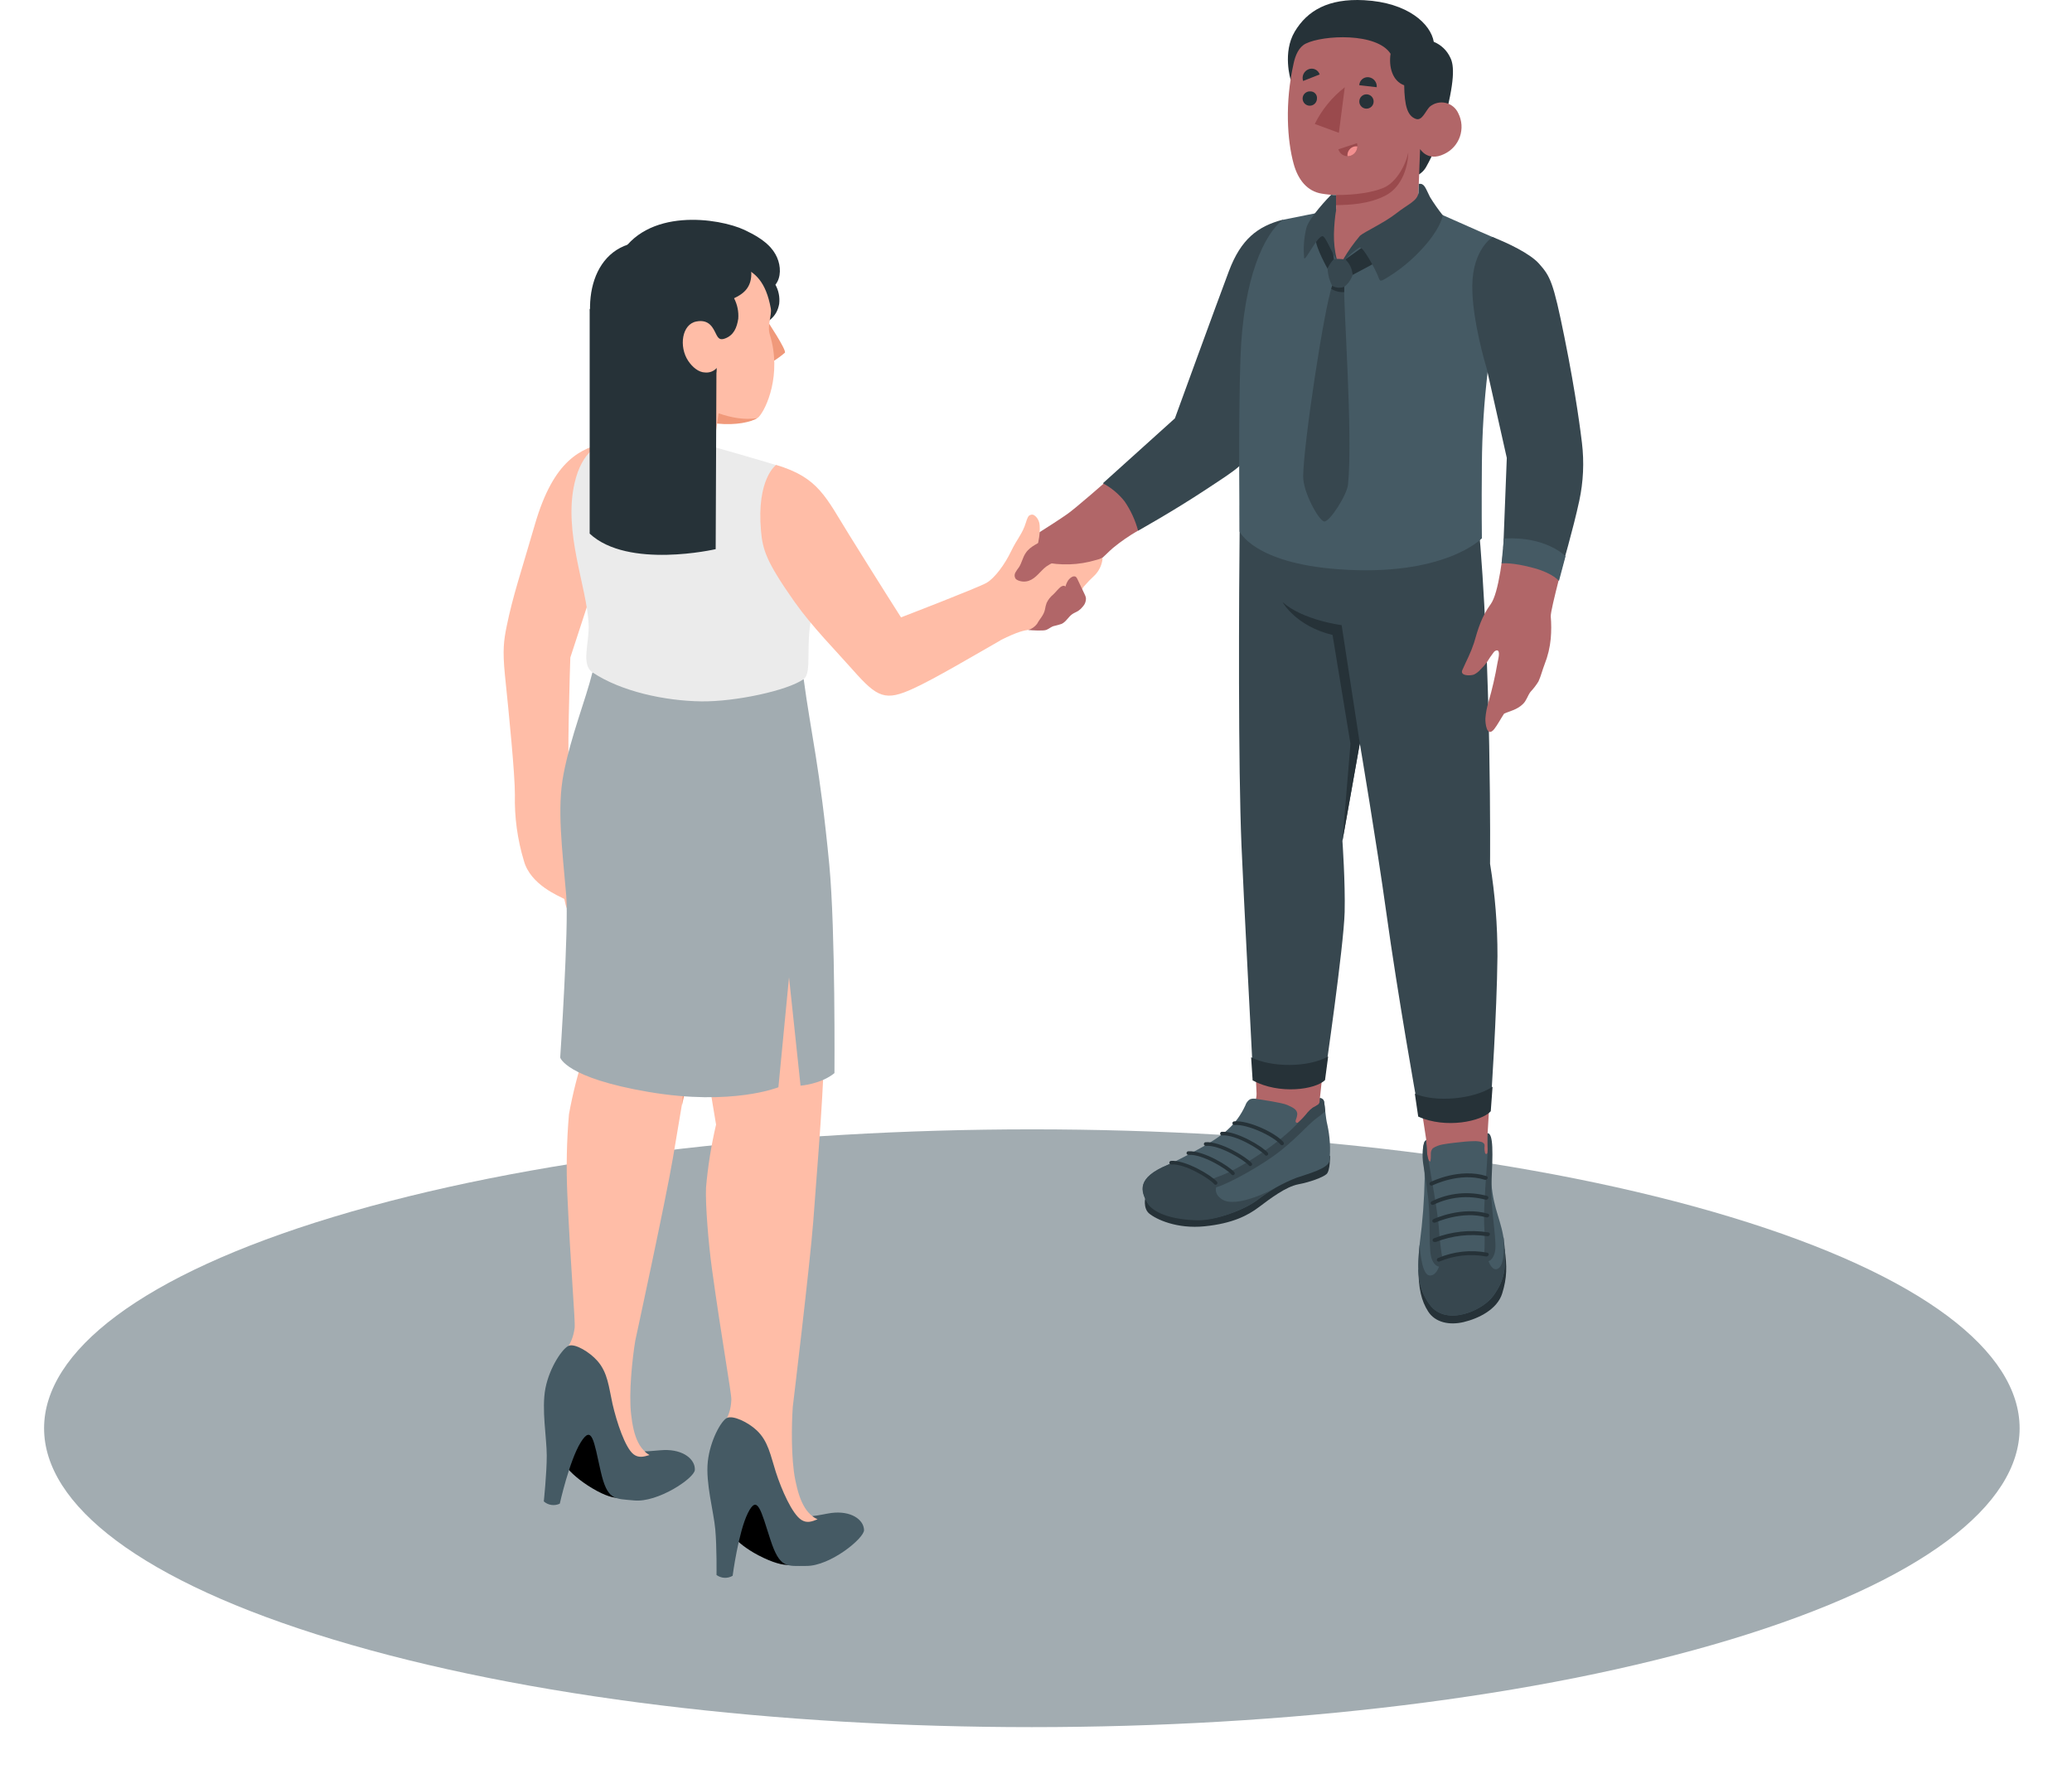<?xml version="1.0" encoding="utf-8"?>
<svg xmlns="http://www.w3.org/2000/svg" fill="none" height="100%" overflow="visible" preserveAspectRatio="none" style="display: block;" viewBox="0 0 188 161" width="100%">
<g id="partnership/amico">
<g filter="url(#filter0_d_0_216)" id="Floor">
<path d="M30.261 144.806C-4.754 134.216 -4.754 117.036 30.261 106.443C65.276 95.849 121.999 95.847 156.995 106.443C191.99 117.038 192.009 134.216 156.995 144.806C121.98 155.395 65.257 155.401 30.261 144.806Z" fill="#A2ACB1" id="floor"/>
</g>
<g id="Characters">
<g id="characters">
<g id="Chartacter">
<g id="Bottom">
<path d="M119.76 99.672L120.372 93.948L113.823 94.38C113.823 94.38 113.922 97.488 114.013 99.243C114.07 100.283 112.668 102.213 112.668 102.213C112.668 102.213 115.745 103.862 117.394 103.284C119.042 102.707 119.916 100.656 119.893 100.207C119.87 99.759 119.76 99.672 119.76 99.672Z" fill="#B16668" id="Vector"/>
<path d="M103.985 108.61C103.879 108.61 103.708 109.67 104.262 110.129C104.9 110.665 106.788 111.554 109.307 111.295C111.825 111.037 113.196 110.327 114.218 109.559C115.24 108.792 116.661 107.702 117.804 107.485C118.864 107.284 120.019 106.859 120.36 106.559C120.702 106.258 120.68 104.899 120.68 104.899L103.985 108.61Z" fill="#263238" id="Vector_2"/>
<path d="M119.76 99.66C119.851 99.663 119.938 99.697 120.007 99.755C120.076 99.814 120.123 99.894 120.14 99.983C120.212 100.363 120.277 101.45 120.433 102.065C120.674 103.149 120.739 104.265 120.626 105.37C120.478 106.065 118.746 106.509 117.641 106.889C116.348 107.392 115.136 108.082 114.044 108.936C112.847 109.825 110.348 110.733 108.726 110.691C106.785 110.646 104.616 110.023 104.126 109.172C103.526 108.124 103.092 106.893 105.987 105.708C106.538 105.484 108.464 104.458 109.121 104.086C110.898 103.075 112.16 102.145 112.995 100.321C113.067 100.093 113.216 99.897 113.417 99.767C113.597 99.7 113.792 99.688 113.979 99.733C114.454 99.801 116.361 100.082 116.794 100.283C117.227 100.485 117.721 100.663 117.705 101.134C117.692 101.296 117.652 101.453 117.588 101.602C117.553 101.697 117.523 101.818 117.61 101.879C117.698 101.94 117.804 101.879 117.88 101.81C118.167 101.548 118.431 101.262 118.67 100.956C118.807 100.796 118.963 100.653 119.134 100.53C119.305 100.444 119.47 100.346 119.627 100.238C119.787 100.078 119.738 99.877 119.76 99.66Z" fill="#455A64" id="Vector_3"/>
<path d="M114.04 108.936C114.549 108.553 115.078 108.197 115.624 107.869C115.624 107.869 112.205 109.734 110.86 108.838C109.991 108.26 110.42 107.584 110.446 107.368C110.473 107.151 107.389 105.556 106.538 105.446C106.295 105.563 106.093 105.662 105.968 105.712C103.073 106.908 103.506 108.127 104.107 109.176C104.597 110.027 106.165 110.695 108.665 110.752C110.31 110.775 112.843 109.825 114.04 108.936Z" fill="#37474F" id="Vector_4"/>
<path d="M110.693 106.73C108.893 107.368 109.653 107.694 110.15 107.77C110.648 107.846 113.687 106.251 115.54 104.925C117.477 103.543 118.708 102.016 119.43 101.507C119.696 101.317 119.984 101.085 120.243 100.865C120.201 100.485 120.171 100.162 120.136 99.983C120.119 99.894 120.072 99.814 120.003 99.755C119.934 99.697 119.847 99.663 119.757 99.66C119.757 99.877 119.783 100.078 119.605 100.238C119.447 100.346 119.282 100.444 119.111 100.53C118.94 100.653 118.784 100.796 118.647 100.956C118.408 101.262 118.144 101.548 117.857 101.81C116.273 103.638 112.49 106.091 110.693 106.73Z" fill="#37474F" id="Vector_5"/>
<path d="M110.283 107.527C110.323 107.528 110.362 107.514 110.393 107.489C110.411 107.477 110.427 107.461 110.439 107.442C110.45 107.423 110.458 107.402 110.461 107.38C110.464 107.358 110.462 107.336 110.455 107.315C110.449 107.294 110.438 107.274 110.424 107.258C109.93 106.673 107.559 105.26 106.245 105.358C106.224 105.361 106.203 105.367 106.184 105.377C106.165 105.388 106.148 105.401 106.135 105.418C106.121 105.435 106.111 105.454 106.105 105.475C106.099 105.496 106.097 105.517 106.099 105.539C106.101 105.56 106.108 105.581 106.118 105.6C106.128 105.619 106.142 105.636 106.159 105.649C106.176 105.663 106.195 105.673 106.216 105.679C106.236 105.685 106.258 105.687 106.279 105.685C107.51 105.582 109.759 106.984 110.15 107.447C110.165 107.47 110.185 107.488 110.208 107.502C110.231 107.516 110.256 107.524 110.283 107.527Z" fill="#263238" id="Vector_6"/>
<path d="M111.856 106.654C111.897 106.657 111.937 106.645 111.97 106.619C111.988 106.607 112.003 106.59 112.014 106.572C112.025 106.553 112.033 106.531 112.035 106.51C112.038 106.488 112.035 106.465 112.029 106.444C112.022 106.423 112.011 106.404 111.996 106.388C111.502 105.803 109.136 104.39 107.818 104.488C107.795 104.489 107.773 104.494 107.753 104.503C107.732 104.513 107.714 104.526 107.699 104.543C107.684 104.56 107.673 104.579 107.666 104.601C107.659 104.622 107.656 104.645 107.658 104.667C107.664 104.712 107.687 104.752 107.723 104.78C107.758 104.808 107.803 104.82 107.848 104.815C109.079 104.716 111.328 106.11 111.719 106.578C111.735 106.6 111.755 106.618 111.779 106.631C111.802 106.644 111.829 106.652 111.856 106.654Z" fill="#263238" id="Vector_7"/>
<path d="M113.428 105.833C113.469 105.833 113.509 105.82 113.542 105.795C113.56 105.782 113.575 105.766 113.587 105.747C113.598 105.728 113.605 105.707 113.608 105.685C113.61 105.663 113.608 105.641 113.601 105.62C113.595 105.599 113.584 105.58 113.569 105.563C113.075 104.978 110.705 103.565 109.39 103.664C109.368 103.665 109.346 103.67 109.325 103.679C109.305 103.688 109.287 103.702 109.272 103.719C109.257 103.735 109.245 103.755 109.238 103.776C109.231 103.798 109.229 103.82 109.231 103.843C109.233 103.865 109.24 103.887 109.251 103.907C109.262 103.927 109.276 103.944 109.294 103.958C109.312 103.972 109.332 103.983 109.354 103.989C109.376 103.995 109.398 103.997 109.421 103.995C110.652 103.892 112.9 105.29 113.292 105.753C113.307 105.776 113.327 105.795 113.351 105.808C113.375 105.822 113.401 105.831 113.428 105.833Z" fill="#263238" id="Vector_8"/>
<path d="M114.887 104.887C114.928 104.888 114.968 104.875 115.001 104.849C115.019 104.837 115.034 104.82 115.045 104.802C115.056 104.783 115.064 104.762 115.066 104.74C115.069 104.718 115.068 104.696 115.061 104.675C115.055 104.654 115.045 104.634 115.031 104.618C114.533 104.033 112.163 102.62 110.853 102.718C110.809 102.723 110.77 102.744 110.742 102.778C110.715 102.812 110.702 102.855 110.706 102.899C110.711 102.942 110.733 102.982 110.766 103.009C110.8 103.037 110.844 103.05 110.887 103.045C112.114 102.946 114.363 104.344 114.758 104.808C114.772 104.829 114.791 104.847 114.814 104.861C114.836 104.875 114.861 104.884 114.887 104.887Z" fill="#263238" id="Vector_9"/>
<path d="M116.319 103.938C116.358 103.94 116.397 103.928 116.429 103.903C116.447 103.891 116.463 103.875 116.474 103.856C116.486 103.838 116.493 103.817 116.497 103.795C116.5 103.773 116.499 103.751 116.493 103.73C116.487 103.709 116.477 103.689 116.463 103.672C115.783 102.84 113.299 101.655 111.981 101.772C111.959 101.773 111.937 101.779 111.917 101.788C111.896 101.798 111.878 101.811 111.863 101.828C111.849 101.845 111.837 101.864 111.83 101.885C111.823 101.906 111.82 101.929 111.821 101.951C111.827 101.997 111.851 102.038 111.887 102.067C111.923 102.095 111.969 102.108 112.015 102.103C113.2 102.004 115.578 103.144 116.193 103.881C116.226 103.915 116.271 103.936 116.319 103.938Z" fill="#263238" id="Vector_10"/>
<path d="M129.401 103.398L128.55 97.852L135.293 97.606L134.977 102.851C134.977 102.851 135.463 104.796 134.977 105.434C134.491 106.072 129.997 106.327 129.64 105.833C129.283 105.339 129.401 103.398 129.401 103.398Z" fill="#B16668" id="Vector_11"/>
<path d="M128.698 115.231C128.717 116.925 128.953 118.045 129.583 119.029C130.214 120.013 131.483 120.302 132.808 119.986C134.134 119.671 135.847 118.847 136.299 117.392C136.751 115.937 136.736 114.923 136.523 113.354L128.698 115.231Z" fill="#263238" id="Vector_12"/>
<path d="M134.977 102.851C135.513 102.882 135.137 105.161 135.323 107.432C135.52 109.871 136.295 110.851 136.485 112.864C136.698 115.143 136.504 116.173 135.517 117.57C134.529 118.968 131.228 120.389 129.747 118.437C128.539 116.845 128.584 115.052 128.827 112.765C129.082 110.835 129.228 108.892 129.264 106.946C129.264 105.233 128.919 103.675 129.397 103.478C129.42 103.729 129.435 104.048 129.462 104.295C129.462 104.485 129.484 105.411 129.785 105.411C129.82 105.198 129.834 104.982 129.826 104.766C129.817 104.666 129.827 104.565 129.858 104.47C129.889 104.374 129.939 104.286 130.005 104.211C130.279 104.038 130.585 103.92 130.905 103.865C131.441 103.763 132.387 103.664 132.93 103.611C133.196 103.588 133.465 103.569 133.735 103.569C133.964 103.558 134.193 103.583 134.415 103.641C134.475 103.657 134.531 103.685 134.579 103.724C134.627 103.764 134.666 103.813 134.692 103.869C134.709 103.954 134.709 104.042 134.692 104.128C134.682 104.286 134.696 104.445 134.734 104.599C134.734 104.667 134.799 104.747 134.875 104.728C134.951 104.709 134.966 104.644 134.97 104.587C134.989 104.314 134.97 104.112 134.97 103.793C134.97 103.645 134.97 103.44 134.97 103.292C134.97 103.144 134.981 103.018 134.977 102.851Z" fill="#455A64" id="Vector_13"/>
<path d="M136.398 112.215C136.432 112.545 136.63 114.725 135.931 115.132C135.232 115.538 134.867 113.859 134.867 113.859C134.867 113.859 133.177 113.426 130.624 114.437C130.73 114.79 130.282 115.956 129.61 115.732C128.938 115.508 128.808 112.997 128.808 112.963C128.584 115.155 128.577 116.891 129.747 118.437C131.228 120.389 134.533 118.972 135.517 117.571C136.5 116.169 136.698 115.147 136.485 112.864C136.451 112.636 136.451 112.42 136.398 112.215Z" fill="#37474F" id="Vector_14"/>
<path d="M134.662 114.011C134.628 114.836 135.573 114.539 135.676 113.373C135.779 112.207 135.205 109.442 135.323 107.432C135.456 104.671 135.513 102.874 134.977 102.851C134.977 102.882 134.977 102.908 134.977 102.939V104.078C134.987 104.243 134.987 104.407 134.977 104.572C134.897 106.262 134.597 109.51 134.662 111.064C134.724 112.045 134.724 113.03 134.662 114.011Z" fill="#37474F" id="Vector_15"/>
<path d="M130.913 114.414C130.734 113.459 130.616 112.493 130.56 111.523C130.457 110.004 129.872 106.9 129.599 105.24C129.511 104.935 129.465 104.62 129.462 104.302C129.439 104.071 129.42 103.782 129.401 103.543C129.401 103.524 129.401 103.508 129.401 103.489C129.055 103.641 129.021 104.952 129.135 105.643C129.249 106.334 129.374 107.075 129.488 108.067C129.845 110.027 129.599 112.887 129.842 114.019C130.085 115.151 131.046 115.219 130.913 114.414Z" fill="#37474F" id="Vector_16"/>
<path d="M130.567 114.505C130.592 114.501 130.616 114.493 130.639 114.482C131.958 113.928 133.411 113.771 134.818 114.03C134.868 114.042 134.921 114.036 134.967 114.012C135.013 113.988 135.049 113.949 135.068 113.901C135.077 113.879 135.08 113.855 135.077 113.831C135.075 113.807 135.067 113.784 135.055 113.764C135.042 113.743 135.026 113.726 135.006 113.713C134.986 113.7 134.963 113.692 134.939 113.688C133.439 113.406 131.888 113.575 130.484 114.175C130.461 114.183 130.44 114.197 130.423 114.213C130.406 114.23 130.392 114.251 130.383 114.273C130.374 114.295 130.369 114.319 130.369 114.344C130.37 114.368 130.375 114.392 130.385 114.414C130.404 114.444 130.431 114.469 130.463 114.485C130.495 114.501 130.531 114.508 130.567 114.505Z" fill="#263238" id="Vector_17"/>
<path d="M130.214 112.716H130.282C131.759 112.137 133.363 111.956 134.932 112.192C134.982 112.202 135.035 112.193 135.08 112.168C135.125 112.143 135.16 112.103 135.178 112.055C135.185 112.033 135.187 112.009 135.184 111.985C135.18 111.962 135.172 111.94 135.159 111.92C135.146 111.901 135.128 111.884 135.108 111.872C135.088 111.86 135.065 111.852 135.042 111.85C133.377 111.582 131.672 111.767 130.104 112.386C130.081 112.393 130.059 112.405 130.041 112.422C130.023 112.438 130.008 112.458 129.998 112.48C129.988 112.502 129.983 112.526 129.983 112.55C129.983 112.575 129.988 112.599 129.997 112.621C130.018 112.659 130.05 112.688 130.089 112.705C130.129 112.723 130.172 112.726 130.214 112.716Z" fill="#263238" id="Vector_18"/>
<path d="M134.932 110.49C134.969 110.486 135.004 110.473 135.035 110.452C135.065 110.43 135.09 110.402 135.106 110.368C135.116 110.347 135.12 110.323 135.12 110.299C135.119 110.276 135.113 110.252 135.102 110.231C135.091 110.21 135.076 110.192 135.057 110.177C135.038 110.163 135.016 110.153 134.992 110.148C132.618 109.472 130.176 110.596 130.073 110.642C130.05 110.65 130.029 110.663 130.012 110.68C129.994 110.697 129.98 110.717 129.971 110.74C129.962 110.762 129.957 110.787 129.958 110.811C129.958 110.835 129.964 110.859 129.975 110.881C130.003 110.923 130.046 110.953 130.095 110.965C130.144 110.978 130.195 110.972 130.24 110.95C130.263 110.95 132.637 109.852 134.844 110.482C134.873 110.491 134.902 110.493 134.932 110.49Z" fill="#263238" id="Vector_19"/>
<path d="M134.86 108.883C134.896 108.88 134.932 108.868 134.962 108.847C134.993 108.826 135.018 108.798 135.034 108.766C135.045 108.744 135.05 108.721 135.05 108.697C135.05 108.673 135.045 108.65 135.035 108.628C135.024 108.607 135.01 108.588 134.991 108.573C134.973 108.558 134.951 108.547 134.928 108.541C133.251 108.085 131.465 108.258 129.906 109.028C129.884 109.038 129.865 109.052 129.849 109.07C129.833 109.088 129.821 109.109 129.813 109.132C129.806 109.155 129.803 109.179 129.806 109.203C129.808 109.227 129.815 109.25 129.827 109.271C129.858 109.311 129.903 109.339 129.953 109.348C130.004 109.358 130.056 109.349 130.1 109.324C131.554 108.621 133.211 108.462 134.772 108.876C134.801 108.884 134.83 108.886 134.86 108.883Z" fill="#263238" id="Vector_20"/>
<path d="M134.795 107.079C134.832 107.076 134.867 107.064 134.898 107.043C134.928 107.023 134.953 106.994 134.969 106.961C134.98 106.94 134.985 106.916 134.985 106.893C134.985 106.869 134.98 106.845 134.97 106.824C134.96 106.802 134.945 106.783 134.926 106.768C134.908 106.753 134.886 106.743 134.863 106.737C132.421 105.977 129.925 107.22 129.807 107.273C129.785 107.282 129.765 107.296 129.748 107.314C129.731 107.331 129.718 107.352 129.71 107.375C129.702 107.398 129.698 107.422 129.7 107.446C129.702 107.471 129.709 107.494 129.72 107.516C129.749 107.558 129.793 107.587 129.844 107.598C129.894 107.608 129.946 107.599 129.99 107.573C130.016 107.573 132.44 106.35 134.707 107.071C134.736 107.08 134.765 107.082 134.795 107.079Z" fill="#263238" id="Vector_21"/>
<path d="M134.104 47.032C135.361 60.327 135.198 78.393 135.198 78.393C135.653 81.166 135.878 83.973 135.87 86.784C135.813 92.071 135.293 99.653 135.293 99.653C135.293 99.653 132.147 101.905 128.558 100.033C128.558 100.033 126.837 90.434 125.773 82.746C124.923 76.6 123.38 67.464 123.38 67.464L121.804 76.319C121.804 76.319 122.07 80.117 122.005 82.776C121.929 85.864 120.201 97.716 120.201 97.716C120.201 97.716 116.756 100.033 113.698 97.716C113.698 97.716 112.79 80.394 112.642 76.683C112.346 69.398 112.399 55.26 112.494 45.847L134.104 47.032Z" fill="#37474F" id="Vector_22"/>
<path d="M123.38 67.472L121.732 56.737C121.732 56.737 118.218 56.297 116.368 54.644C116.368 54.644 117.568 56.825 120.907 57.626L122.533 67.502L121.804 76.319L123.38 67.472Z" fill="#263238" id="Vector_23"/>
<path d="M135.262 100.853C134.449 101.772 131.167 102.471 128.679 101.336L128.375 99.262C130.256 100.071 133.727 99.771 135.425 98.627L135.262 100.853Z" fill="#263238" id="Vector_24"/>
<path d="M120.224 98.027C119.354 98.889 116.087 99.364 113.656 98.054L113.519 95.957C115.362 96.899 118.727 96.895 120.509 95.877L120.224 98.027Z" fill="#263238" id="Vector_25"/>
</g>
<g id="Top">
<path d="M106.724 38.064C106.724 38.064 98.257 45.661 96.847 46.648C95.438 47.636 92.832 49.228 92.832 49.228L93.714 49.706C93.714 49.706 96.536 52.92 98.367 51.784C98.807 51.532 99.232 51.254 99.639 50.952C100.19 50.515 100.581 50.071 101.003 49.714C101.708 49.138 102.459 48.619 103.248 48.164C107.426 45.627 110.017 43.693 111.605 42.713C113.193 41.733 113.409 40.772 114.579 38.77C116.566 35.352 118.757 30.33 118.757 30.33L116.433 20.112C113.052 20.971 112.311 22.672 110.583 27.527C107.962 34.957 106.724 38.064 106.724 38.064Z" fill="#B16668" id="Vector_26"/>
<path d="M116.398 19.937C114.119 20.537 112.6 21.696 111.506 24.598C110.412 27.5 106.602 37.969 106.602 37.969L100.069 43.86C100.834 44.265 101.505 44.825 102.04 45.505C102.596 46.316 103.009 47.215 103.263 48.164C103.263 48.164 106.344 46.459 109.451 44.407C112.558 42.356 112.703 42.318 113.929 40.381C115.156 38.444 119.05 30.208 119.05 30.208L116.398 19.937Z" fill="#37474F" id="Vector_27"/>
<path d="M127.874 18.881C129.249 19.166 130.913 19.527 130.913 19.527C134.388 21.073 134.947 21.309 135.68 21.624C135.897 25.678 135.662 29.743 134.981 33.745C134.653 36.519 134.478 39.309 134.457 42.102C134.419 46.086 134.457 48.855 134.457 48.855C134.457 48.855 131.08 52.388 121.371 51.659C113.751 51.085 112.471 48.24 112.471 48.24C112.471 48.24 112.349 38.102 112.551 32.484C112.809 25.103 114.75 21.225 116.395 19.949L121.28 18.969L127.874 18.881Z" fill="#455A64" id="Chest"/>
<g id="Head">
<path d="M131.585 5.218C131.284 4.572 130.751 4.064 130.092 3.794C129.811 2.172 127.752 0.231 123.779 0.018C120.52 -0.157 118.617 0.964 117.481 2.863C116.345 4.762 117.101 7.22 117.101 7.22L128.497 11.121L128.391 13.134L128.315 16.025C128.771 15.886 129.157 15.577 129.393 15.162C130.106 13.899 130.643 12.545 130.989 11.136C132.014 7.379 131.961 5.94 131.585 5.218Z" fill="#263238" id="Vector_28"/>
<path d="M131.031 13.981C129.534 14.71 128.85 13.525 128.85 13.525L128.626 19.485C127.027 21.624 124.224 20.879 121.967 23.546L121.284 23.512C120.693 22.094 120.673 20.503 121.227 19.071V17.7C120.792 17.689 120.36 17.647 119.931 17.575C118.606 17.366 117.774 16.31 117.379 14.874C116.794 12.75 116.566 9.351 117.379 5.735C117.531 5.036 117.835 4.276 118.477 3.957C120.068 3.171 124.934 2.943 126.172 4.88C125.994 6.054 126.328 7.349 127.407 7.74C127.437 9.594 127.699 10.494 128.429 10.779C129.021 11.03 129.31 10.114 129.72 9.689C129.918 9.522 130.151 9.404 130.403 9.343C130.654 9.282 130.916 9.281 131.168 9.338C131.42 9.396 131.655 9.512 131.855 9.676C132.054 9.841 132.213 10.049 132.318 10.285C132.483 10.611 132.58 10.967 132.605 11.332C132.629 11.696 132.579 12.062 132.459 12.407C132.339 12.752 132.151 13.069 131.905 13.339C131.66 13.61 131.362 13.828 131.031 13.981Z" fill="#B16668" id="Vector_29"/>
<path d="M121.231 17.7C122.97 17.7 124.516 17.476 125.542 17.043C126.567 16.61 127.479 15.22 127.775 13.844C127.775 14.954 127.289 16.917 125.736 17.734C124.182 18.551 122.366 18.596 121.227 18.619L121.231 17.7Z" fill="#9A4A4D" id="Vector_30"/>
<path d="M123.331 7.733L124.915 7.915C124.935 7.7 124.87 7.485 124.735 7.317C124.599 7.148 124.404 7.038 124.19 7.011C124.085 6.997 123.979 7.005 123.877 7.035C123.776 7.064 123.682 7.115 123.601 7.183C123.521 7.25 123.455 7.334 123.408 7.429C123.362 7.524 123.335 7.627 123.331 7.733Z" fill="#263238" id="Vector_31"/>
<path d="M118.237 7.349L119.738 6.756C119.705 6.656 119.653 6.564 119.583 6.485C119.513 6.406 119.427 6.343 119.331 6.299C119.236 6.255 119.132 6.231 119.027 6.23C118.921 6.228 118.817 6.248 118.72 6.289C118.519 6.371 118.357 6.526 118.267 6.723C118.178 6.92 118.167 7.144 118.237 7.349Z" fill="#263238" id="Vector_32"/>
<path d="M124.634 9.233C124.632 9.319 124.612 9.403 124.577 9.481C124.542 9.559 124.491 9.629 124.429 9.687C124.366 9.745 124.293 9.791 124.213 9.82C124.132 9.85 124.047 9.863 123.962 9.86C123.833 9.855 123.709 9.813 123.605 9.738C123.501 9.662 123.421 9.558 123.376 9.438C123.331 9.318 123.323 9.187 123.353 9.062C123.382 8.937 123.448 8.823 123.542 8.736C123.636 8.648 123.754 8.59 123.88 8.57C124.007 8.549 124.137 8.566 124.254 8.62C124.371 8.673 124.469 8.76 124.537 8.869C124.605 8.978 124.638 9.105 124.634 9.233Z" fill="#263238" id="Vector_33"/>
<path d="M119.491 8.967C119.486 9.095 119.444 9.22 119.368 9.324C119.293 9.428 119.189 9.508 119.069 9.552C118.948 9.597 118.817 9.606 118.692 9.576C118.567 9.547 118.454 9.481 118.366 9.387C118.279 9.293 118.221 9.175 118.2 9.048C118.18 8.922 118.197 8.792 118.25 8.675C118.304 8.558 118.39 8.459 118.5 8.392C118.609 8.324 118.736 8.29 118.864 8.295C118.952 8.289 119.04 8.303 119.122 8.335C119.203 8.367 119.277 8.418 119.337 8.482C119.397 8.546 119.442 8.623 119.469 8.707C119.495 8.791 119.503 8.88 119.491 8.967Z" fill="#263238" id="Vector_34"/>
<path d="M122.017 7.919L121.481 12.055L119.293 11.25C119.939 9.949 120.87 8.81 122.017 7.919Z" fill="#9A4A4D" id="Vector_35"/>
<path d="M123.126 12.994L121.435 13.552C121.469 13.664 121.524 13.768 121.598 13.858C121.672 13.948 121.764 14.023 121.867 14.077C121.971 14.131 122.084 14.164 122.2 14.174C122.317 14.183 122.434 14.169 122.545 14.133C122.769 14.053 122.954 13.891 123.062 13.679C123.17 13.467 123.193 13.222 123.126 12.994Z" fill="#9A4A4D" id="Vector_36"/>
<path d="M122.947 13.282C123.018 13.275 123.089 13.275 123.16 13.282C123.158 13.47 123.097 13.653 122.987 13.805C122.877 13.957 122.723 14.072 122.545 14.133C122.453 14.162 122.356 14.176 122.26 14.175C122.238 13.966 122.297 13.757 122.425 13.591C122.553 13.425 122.74 13.314 122.947 13.282Z" fill="#F28F8F" id="Vector_37"/>
</g>
<g id="Tie">
<path d="M120.455 24.389C120.455 24.389 119.388 22.49 119.373 21.704L120.6 20.386L121.033 23.535L120.455 24.389Z" fill="#263238" id="Vector_38"/>
<path d="M122.062 23.546L124.166 22.049L125.971 23.212L122.727 24.951L122.062 23.546Z" fill="#263238" id="Vector_39"/>
<path d="M122.309 43.982C122.769 39.583 121.88 27.576 121.967 26.019L120.877 25.931C120.163 27.831 118.286 40.187 118.241 43.211C118.222 44.666 119.654 47.237 120.14 47.328C120.626 47.419 122.214 44.92 122.309 43.982Z" fill="#37474F" id="Vector_40"/>
<path d="M120.786 26.209C120.812 26.117 120.846 26.007 120.873 25.935L121.967 26.023C121.967 26.152 121.967 26.319 121.967 26.509C121.551 26.541 121.136 26.436 120.786 26.209Z" fill="#263238" id="Vector_41"/>
<path d="M122.062 23.546C121.721 23.501 121.375 23.494 121.033 23.523C120.78 23.767 120.583 24.062 120.455 24.389C120.479 24.931 120.622 25.462 120.873 25.943C121.038 26.035 121.222 26.091 121.41 26.107C121.599 26.122 121.789 26.096 121.967 26.03C122.319 25.756 122.583 25.385 122.727 24.963C122.7 24.422 122.461 23.913 122.062 23.546Z" fill="#37474F" id="Vector_42"/>
<path d="M121.884 23.523L122.062 23.546C122.446 23.133 122.88 22.769 123.354 22.463C123.657 22.319 124.812 24.48 125.025 25.043C125.238 25.605 125.196 25.593 125.971 25.13C127.317 24.291 128.518 23.239 129.526 22.015C130.78 20.496 130.909 19.538 130.909 19.538C130.488 19.009 130.1 18.455 129.746 17.878C129.302 16.982 129.234 16.633 128.736 16.686L128.706 17.502C128.584 18.262 127.794 18.494 126.689 19.364C125.583 20.234 123.821 21.024 123.395 21.396C122.833 22.061 122.327 22.773 121.884 23.523Z" fill="#37474F" id="Vector_43"/>
<path d="M118.332 23.428C118.434 23.743 119.536 21.362 120.018 21.438C120.25 21.464 120.805 22.797 121.207 23.512H121.283C121.104 22.773 121.02 22.015 121.033 21.255C121.049 20.52 121.113 19.787 121.226 19.06V17.7C121.067 17.7 120.915 17.7 120.782 17.677C120.653 17.795 118.727 19.793 118.526 20.716C118.31 21.603 118.244 22.52 118.332 23.428Z" fill="#37474F" id="Vector_44"/>
</g>
<path d="M143.159 38.113C143.539 41.019 143.623 41.532 143.44 43.454C143.3 44.905 143.152 45.152 142.605 47.788C142.058 50.424 140.682 55.241 140.705 55.943C140.762 56.612 140.762 57.284 140.705 57.953C140.632 58.75 140.445 59.533 140.151 60.278C139.949 60.79 139.82 61.352 139.589 61.85C139.38 62.189 139.136 62.506 138.863 62.796C138.601 63.145 138.506 63.59 138.179 63.897C137.609 64.441 137.009 64.52 136.47 64.771C136.234 65.117 135.839 65.846 135.577 66.169C134.905 66.993 134.753 65.645 134.776 65.189C134.815 64.697 134.907 64.211 135.049 63.738C135.393 62.553 135.67 61.349 135.877 60.133C135.915 59.917 136.174 59.024 135.82 59.024C135.762 59.032 135.707 59.051 135.656 59.081C135.606 59.111 135.562 59.151 135.528 59.199C135.304 59.492 135.096 59.798 134.905 60.114C134.73 60.346 134.537 60.563 134.328 60.764C134.167 60.951 133.971 61.105 133.75 61.216C133.522 61.314 132.679 61.379 132.645 60.984C132.643 60.921 132.658 60.858 132.687 60.802C132.861 60.391 133.066 60 133.245 59.594C133.433 59.19 133.598 58.775 133.739 58.352C134.119 57.022 134.453 55.928 135.258 54.83C136.686 52.859 136.987 41.22 136.987 41.22L135.068 33.194C134.263 31.038 133.886 28.745 133.959 26.444C134.084 22.646 135.509 21.616 135.509 21.616C138.464 22.801 140.067 23.728 140.846 26.448C141.625 29.168 142.908 36.164 143.159 38.113Z" fill="#B16668" id="Vector_45"/>
<path d="M143.535 40.187C143.452 39.496 143.018 35.887 141.947 30.604C140.933 25.586 140.671 25.088 139.645 23.933C138.84 23.022 136.816 22.057 135.433 21.517C135.433 21.517 133.636 22.585 133.587 25.897C133.541 29.05 134.89 33.43 134.89 33.43L136.717 41.562L136.398 49.737C137.807 49.243 140.956 50.265 141.678 51.659C141.678 51.659 142.741 48.027 143.292 45.456C143.665 43.725 143.747 41.945 143.535 40.187Z" fill="#37474F" id="Vector_46"/>
<path d="M136.451 48.874L136.242 51.134C136.242 51.134 137.195 50.998 139.281 51.587C140.922 52.05 141.45 52.726 141.45 52.726L142.046 50.485C142.046 50.485 140.318 48.654 136.451 48.874Z" fill="#455A64" id="Vector_47"/>
</g>
</g>
<g id="Character">
<path d="M55.045 40.142C52.732 40.696 50.255 41.661 48.531 47.606C47.266 51.974 46.536 54.063 45.97 56.847C45.712 58.127 45.59 58.99 45.811 61.235C46.191 64.915 46.719 70.218 46.719 72.117C46.671 74.151 46.946 76.18 47.535 78.127C48.136 80.326 50.76 81.333 51.201 81.587C51.3 81.967 51.357 82.487 51.581 82.605C51.907 82.769 52.515 82.092 52.477 81.496C52.379 79.836 50.924 76.869 51.235 76.019C51.547 75.168 51.911 77.337 52.534 77.918C53.347 78.677 53.913 78.298 53.795 77.865C53.624 77.215 53.218 76.045 52.941 74.716C52.603 73.086 51.972 72.619 51.683 71.297C51.395 69.975 51.748 59.677 51.748 59.677L55.034 49.611L55.045 40.142Z" fill="#FFBDA7" id="Arm"/>
<g id="bottom">
<g id="bottom_2">
<path d="M64.75 78.966C64.052 86.358 63.713 88.375 62.889 94.004C62.509 96.519 61.829 100.527 61.058 105.089C60.413 108.887 57.64 121.677 57.64 121.677C57.381 123.253 57.039 126.368 57.26 128.328C57.48 130.288 57.962 131.933 59.641 132.309C58.673 132.73 55.25 134.557 54.324 132.058C54.157 131.559 54.017 131.052 53.906 130.539C53.769 129.995 53.628 129.452 53.492 128.909C53.315 128.053 53.02 127.226 52.614 126.451C52.38 126.065 52.109 125.703 51.805 125.369C51.661 125.231 51.533 125.077 51.425 124.909C51.349 124.761 51.247 124.636 51.175 124.488C51.011 124.103 50.951 123.683 51 123.268C51.06 122.592 51.927 122.212 52.139 120.507C52.212 119.929 51.76 114.779 51.478 108.439C51.367 106.003 51.415 103.563 51.623 101.134C51.967 99.229 52.447 97.35 53.059 95.513L52.398 86.445L52.276 79.756C51.286 76.668 51.026 73.393 51.516 70.188C52.05 67.18 52.943 64.246 54.175 61.451H71.451L64.75 78.966Z" fill="#FFBDA7" id="Vector_48"/>
<path d="M56.732 135.746C56.732 135.746 56.143 136.506 53.742 135.074C51.342 133.642 50.802 132.267 50.802 132.267C50.802 132.267 52.185 127.238 53.583 128.746C54.98 130.254 56.732 135.746 56.732 135.746Z" fill="black" id="Vector_49"/>
<path d="M51.623 122.132C52.185 121.927 53.492 122.698 54.209 123.515C55.151 124.594 55.235 125.878 55.577 127.424C55.957 129.072 56.716 131.374 57.476 131.982C57.924 132.324 58.369 132.233 58.935 132.054C58.77 131.963 58.618 131.851 58.483 131.72C59.026 131.72 59.77 131.617 60.245 131.602C62.023 131.545 63.102 132.464 63.045 133.418C62.973 134.178 59.675 136.388 57.533 136.176C55.755 136.001 55.11 136.217 54.494 133.49C53.879 130.763 53.716 129.255 52.69 130.907C51.664 132.559 50.791 136.468 50.791 136.468C50.556 136.58 50.292 136.621 50.034 136.584C49.776 136.548 49.535 136.436 49.34 136.263C49.34 136.263 49.609 133.733 49.609 132.111C49.609 130.489 49.116 127.864 49.495 125.965C49.875 124.066 51.072 122.319 51.623 122.132Z" fill="#455A64" id="Vector_50"/>
<path d="M54.198 61.459H71.808C71.808 61.459 75.082 70.849 75.059 84.489C75.059 91.915 74.892 93.955 74.596 99.638C74.459 102.175 74.14 106.228 73.791 110.843C73.498 114.687 71.933 127.675 71.933 127.675C71.819 129.266 71.766 132.4 72.161 134.333C72.556 136.267 73.191 137.858 74.896 138.079C73.973 138.584 70.718 140.738 69.578 138.318C69.368 137.839 69.183 137.35 69.024 136.852L68.458 135.268C68.203 134.431 67.832 133.635 67.356 132.901C67.088 132.538 66.785 132.201 66.452 131.895C66.298 131.771 66.159 131.629 66.038 131.473C65.951 131.336 65.833 131.219 65.753 131.093C65.554 130.725 65.454 130.311 65.464 129.893C65.464 129.213 66.293 128.753 66.357 127.036C66.38 126.459 65.449 121.369 64.587 115.082C64.287 112.883 63.991 109.309 64.059 107.797C64.225 105.867 64.53 103.951 64.971 102.065L63.478 93.097" fill="#FFBDA7" id="Vector_51"/>
<path d="M63.486 93.081L61.966 80.596C61.966 80.596 57.427 79.836 56.88 75.441C56.72 78.047 57.689 80.311 60.496 81.572L62.54 93.108L61.875 100.325L63.486 93.081Z" fill="#F0997A" id="Vector_52"/>
<path d="M72.309 141.763C72.309 141.763 71.793 142.576 69.27 141.383C66.748 140.191 66.084 138.857 66.084 138.857C66.084 138.857 66.999 133.722 68.53 135.097C70.061 136.472 72.309 141.763 72.309 141.763Z" fill="black" id="Vector_53"/>
<path d="M65.97 128.685C66.505 128.43 67.869 129.065 68.67 129.824C69.707 130.808 69.909 132.081 70.391 133.589C70.908 135.196 71.876 137.418 72.72 137.946C73.198 138.246 73.635 138.117 74.182 137.885C74.011 137.807 73.849 137.71 73.7 137.596C74.243 137.554 74.976 137.372 75.443 137.311C77.209 137.091 78.372 137.908 78.398 138.865C78.398 139.625 75.322 142.132 73.168 142.12C71.379 142.12 70.76 142.382 69.897 139.723C69.035 137.064 68.727 135.579 67.861 137.315C66.995 139.051 66.475 143.013 66.475 143.013C66.251 143.146 65.993 143.21 65.733 143.197C65.473 143.184 65.222 143.095 65.012 142.941C65.012 142.941 65.047 140.396 64.898 138.781C64.75 137.167 64.017 134.603 64.219 132.673C64.42 130.744 65.438 128.92 65.97 128.685Z" fill="#455A64" id="Vector_54"/>
</g>
<path d="M75.242 78.45C74.391 69.58 73.578 66.564 72.921 61.641L53.754 61.026C53.127 63.556 51.801 66.781 51.129 70.264C50.529 73.382 51.007 76.957 51.376 81.279C51.619 84.136 50.829 95.98 50.829 95.98C50.829 95.98 51.33 97.826 58.878 99.106C66.425 100.386 70.627 98.677 70.627 98.677L71.591 88.698L72.636 98.532C72.636 98.532 74.493 98.396 75.713 97.393C75.709 97.404 75.819 84.516 75.242 78.45Z" fill="#A2ACB1" id="Vector_55"/>
</g>
<g id="top">
<path d="M75.481 48.4C74.136 45.019 72.062 43.059 71.018 42.39C68.712 41.672 64.75 40.556 64.75 40.556C64.75 40.556 63.14 42.208 60.31 41.482C58.247 40.954 58.076 39.895 58.076 39.895C57.117 39.913 56.16 39.984 55.209 40.107C54.475 40.221 52.815 40.844 52.128 43.86C51.106 48.327 53.237 53.212 53.408 56.616C53.495 58.352 52.686 60.289 53.754 61.022C56.352 62.758 60.321 63.609 63.63 63.654C66.703 63.696 71.466 62.674 72.913 61.637C73.722 61.022 73.035 58.599 73.673 55.807C75.728 53.885 76.545 51.074 75.481 48.4Z" fill="#EBEBEB" id="Vector_56"/>
<path d="M70.357 25.84C70.889 25.175 70.851 24.15 70.505 23.367C70.159 22.585 69.483 21.772 67.55 20.868C65.252 19.789 58.589 18.767 56.128 23.375C55.782 24.021 62.251 35.184 62.042 37.57C63.562 35.845 68.541 29.802 68.541 29.802C69.757 29.228 70.486 28.75 70.699 27.576C70.769 26.976 70.65 26.369 70.357 25.84Z" fill="#263238" id="Vector_57"/>
<path d="M69.616 29.122C69.616 29.122 71.39 31.781 71.215 32.013C70.839 32.335 70.436 32.625 70.011 32.879L69.616 29.122Z" fill="#F0997A" id="Vector_58"/>
<path d="M67.349 24.233C68.488 24.72 69.491 25.54 69.935 27.983C70.053 28.621 69.586 29.502 69.848 30.364C70.965 33.98 69.514 37.156 68.83 37.855C68.367 38.33 65.863 38.614 64.53 38.315C62.866 37.935 59.634 36.366 57.826 33.855C55.695 30.904 55.064 26.843 57.241 25.118C60.299 22.691 66.129 23.717 67.349 24.233Z" fill="#FFBDA7" id="Vector_59"/>
<path d="M65.229 37.353L64.75 40.559C63.759 41.699 61.89 41.931 60.409 41.604C59.349 41.368 58.282 40.711 58.076 39.898L58.395 35.944L65.229 37.353Z" fill="#FFBDA7" id="Vector_60"/>
<path d="M68.701 37.954C68.127 38.299 66.824 38.618 65.066 38.444L65.199 37.505C65.746 37.704 66.31 37.849 66.885 37.938C67.486 38.033 68.098 38.038 68.701 37.954Z" fill="#F0997A" id="Vector_61"/>
<path d="M68.158 24.594C68.279 26.186 67.303 26.725 66.604 27.067C66.903 27.641 67.034 28.287 66.984 28.932C66.855 29.749 66.578 30.421 65.791 30.718C65.313 30.9 65.161 30.695 64.971 30.315C64.705 29.779 64.363 28.955 63.197 29.175C61.864 29.411 61.586 31.454 62.437 32.742C62.817 33.312 63.383 33.798 63.983 33.806C64.178 33.825 64.375 33.797 64.558 33.726C64.741 33.655 64.904 33.542 65.035 33.395C65.035 33.395 64.898 35.853 63.068 37.456C63.068 37.456 60.074 38.071 58.027 36.913C57.108 35.902 56.39 34.858 55.258 33.354C52.641 29.874 52.838 23.527 57.009 22.186C57.21 22.125 59.698 21.255 61.567 21.586C67.318 22.589 68.135 24.321 68.158 24.594Z" fill="#263238" id="Vector_62"/>
<path d="M65.005 33.555L64.936 49.839C64.936 49.839 56.986 51.678 53.503 48.43V28.002C53.503 28.002 55.649 32.56 59.307 34.132C62.965 35.705 65.005 33.555 65.005 33.555Z" fill="#263238" id="Vector_63"/>
<g id="top_2">
<path d="M90.793 58.108C88.312 59.522 84.886 61.561 82.888 62.481C80.332 63.658 79.618 63.331 77.403 60.825C75.861 59.077 73.711 56.912 72.085 54.614C69.54 50.998 69.195 49.911 69.046 48.156C68.636 43.454 70.418 42.197 70.418 42.197C74.285 43.336 74.923 45.129 77.065 48.567C80.058 53.383 81.752 56.031 81.752 56.031C81.752 56.031 88.734 53.345 89.505 52.901C90.276 52.456 91.184 51.191 91.731 50.048C92.278 48.905 92.772 48.449 93.076 47.446C93.19 47.066 93.3 46.831 93.387 46.785C93.642 46.641 93.794 46.698 94.003 46.899C94.203 47.114 94.32 47.392 94.333 47.685C94.362 48.148 94.327 48.611 94.231 49.064C94.166 49.444 94.105 49.797 94.044 50.166C94.005 50.309 94.005 50.46 94.044 50.603C94.105 50.704 94.186 50.791 94.284 50.857C94.382 50.922 94.494 50.965 94.611 50.983C96.211 51.351 97.88 51.296 99.454 50.823C99.648 50.779 99.837 50.713 100.016 50.626C100.054 50.686 100.016 50.804 100.016 50.872C99.93 51.358 99.706 51.807 99.37 52.168C99.001 52.509 98.65 52.87 98.322 53.25C98.154 53.501 98.048 53.79 97.885 54.044C97.699 54.302 97.479 54.533 97.231 54.732C96.061 55.734 94.633 56.939 93.273 57.17C92.954 57.227 92.434 57.273 90.774 58.105" fill="#FFBDA7" id="Vector_64"/>
</g>
</g>
</g>
<path d="M99.943 47.75C99.058 48.361 98.192 48.316 96.981 48.335C96.591 48.327 96.201 48.35 95.814 48.403C95.674 48.428 95.537 48.466 95.404 48.517C95.243 48.607 95.091 48.714 94.952 48.836C94.314 49.285 93.482 49.535 93.053 50.211C92.794 50.591 92.707 51.093 92.453 51.484C92.331 51.637 92.222 51.8 92.126 51.97C92.078 52.056 92.055 52.153 92.059 52.251C92.063 52.349 92.094 52.444 92.149 52.525C92.213 52.593 92.293 52.645 92.38 52.677C92.69 52.806 93.036 52.817 93.353 52.707C94.002 52.487 94.386 51.83 94.933 51.416C95.358 51.118 95.838 50.91 96.346 50.804C96.575 50.735 96.809 50.683 97.045 50.648C97.235 50.648 97.424 50.664 97.611 50.698C98.409 50.766 99.943 47.75 99.943 47.75Z" fill="#B16668" id="Vector_65"/>
<path d="M93.292 57.174C93.616 57.08 93.9 56.882 94.101 56.612C94.356 56.133 94.701 55.852 94.815 55.309C94.845 55.108 94.895 54.911 94.964 54.72C95.103 54.426 95.305 54.167 95.556 53.961C95.784 53.748 95.963 53.501 96.206 53.292C96.323 53.193 96.536 53.094 96.673 53.231C96.726 53.028 96.812 52.834 96.927 52.658C97.057 52.479 97.414 52.168 97.638 52.373C97.693 52.432 97.737 52.502 97.767 52.578L98.405 53.919C98.463 54.027 98.506 54.144 98.53 54.264C98.538 54.412 98.516 54.559 98.465 54.697C98.414 54.836 98.335 54.962 98.234 55.07C98.126 55.207 97.998 55.327 97.854 55.427C97.68 55.544 97.474 55.613 97.3 55.731C96.939 55.977 96.734 56.426 96.339 56.616C96.081 56.702 95.818 56.776 95.552 56.836C95.343 56.92 95.172 57.06 94.96 57.159C94.694 57.28 93.592 57.204 93.292 57.174Z" fill="#B16668" id="Vector_66"/>
</g>
</g>
</g>
<defs>
<filter color-interpolation-filters="sRGB" filterUnits="userSpaceOnUse" height="62.253" id="filter0_d_0_216" width="187.249" x="-9.53674e-07" y="98.497">
<feFlood flood-opacity="0" result="BackgroundImageFix"/>
<feColorMatrix in="SourceAlpha" result="hardAlpha" type="matrix" values="0 0 0 0 0 0 0 0 0 0 0 0 0 0 0 0 0 0 127 0"/>
<feOffset dy="4"/>
<feGaussianBlur stdDeviation="2"/>
<feComposite in2="hardAlpha" operator="out"/>
<feColorMatrix type="matrix" values="0 0 0 0 0 0 0 0 0 0 0 0 0 0 0 0 0 0 0.25 0"/>
<feBlend in2="BackgroundImageFix" mode="normal" result="effect1_dropShadow_0_216"/>
<feBlend in="SourceGraphic" in2="effect1_dropShadow_0_216" mode="normal" result="shape"/>
</filter>
</defs>
</svg>